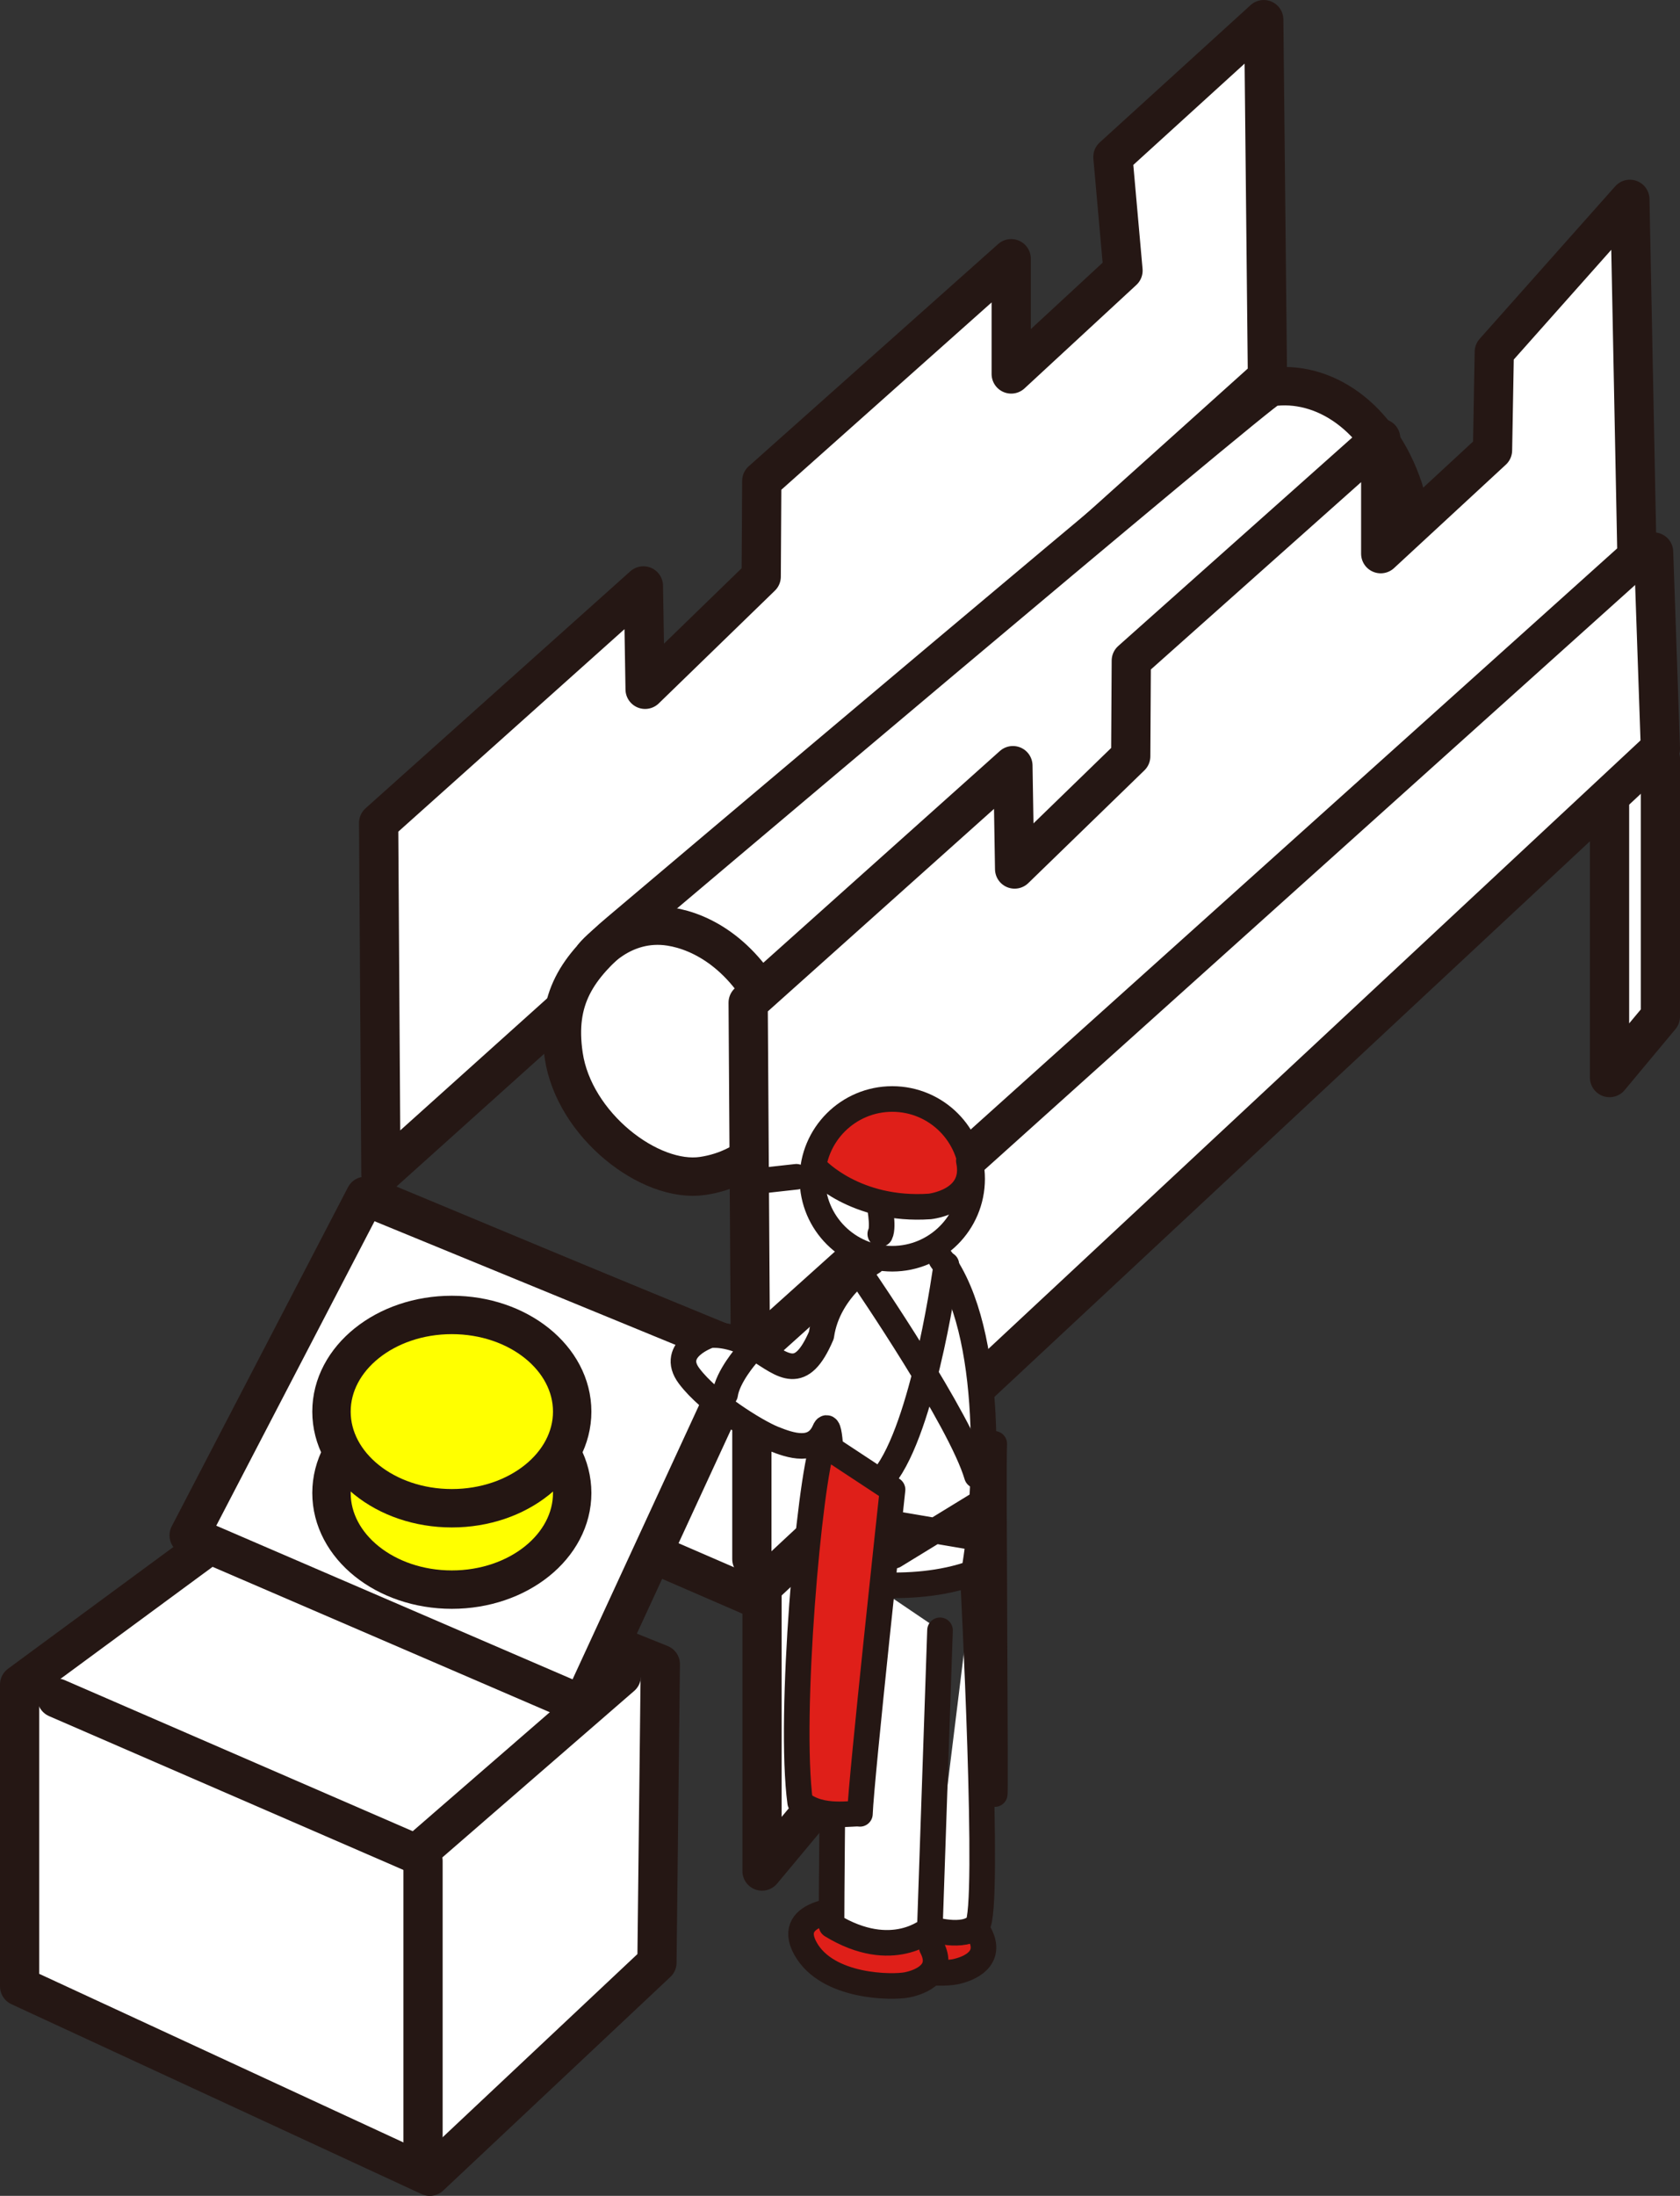 <svg xmlns="http://www.w3.org/2000/svg" width="93.021" height="121.553" viewBox="0 0 93.021 121.553"><rect x="0" y="0" width="93.021" height="121.553" fill="#333333" stroke="none"/><path fill="#fff" stroke="#251714" stroke-linecap="round" stroke-linejoin="round" stroke-width="2.172" d="M42.193 88.182v15.391l2.816-3.378V85.929M89.12 44.258V59.65l2.816-3.379V42.006M1.086 93.25v16.706l22.712 10.511 12.577-11.825.187-16.519-21.961-8.822L1.086 93.25z"/><path fill="#fff" stroke="#251714" stroke-linecap="round" stroke-linejoin="round" stroke-width="2.172" d="M3.15 94l19.897 8.635 11.357-9.855m6.288-18.113L20.42 66.22v12.952l21.21 9.197 50.306-46.926-.376-10.887m-21.382-9.673L21.09 64.996l-.125-19.443 14.66-13.12.094 5.725 6.429-6.241.031-5.296L55.99 14.32v6.382l6.191-5.725-.56-6.288 8.353-7.602.204 19.797z"/><g stroke="#251714" stroke-miterlimit="10" stroke-width="2.126"><path d="M77.717 27.06c-1.337-4.013-4.448-6.06-7.37-5.625-.477.07-36.037 30.144-36.037 30.144-2.347 1.97-3.567 3.694-3.097 6.851.571 3.845 4.773 7.098 7.696 6.664 1.295-.193 2.545-.763 3.848-2.065l30.596-27.452c1.408-1.408 2.886-2.816 4.434-4.364 0 0 .634-1.76-.07-4.153z" fill="#fff"/><path d="M32.808 52.987s1.623-2.118 4.317-1.69c1.66.264 4.174 1.478 5.82 5.162 2.346 5.631-1.784 7.884-1.784 7.884" fill="none"/></g><path fill="#fff" stroke="#251714" stroke-linecap="round" stroke-linejoin="round" stroke-width="2.172" d="M90.638 30.831L41.55 74.945l-.125-19.443 14.66-13.12.094 5.724 6.429-6.241.031-5.295L76.45 24.268v6.382l6.191-5.726.097-5.443 7.508-8.447.392 19.797zM41.63 76.544v9.761M20.232 66.22l-9.76 18.77 21.773 9.386 9.01-19.522-21.023-8.634zm3.191 36.79v16.143"/><ellipse cx="25.018" cy="82.644" rx="6.664" ry="5.35" fill="#ff0" stroke="#241613" stroke-miterlimit="10" stroke-width="2.126"/><ellipse cx="25.018" cy="78.139" rx="6.664" ry="5.35" fill="#ff0" stroke="#241613" stroke-miterlimit="10" stroke-width="2.126"/><path d="M44.915 64.718s0 4.411 4.036 4.88c3.19 0 7.884-3.566 2.628-8.446-5.35-1.783-6.664 3.566-6.664 3.566z" fill="#fff"/><path d="M49.661 104.97s-3.616 0-2.41 2.17 4.821 2.17 5.625 2.009 2.09-.724 1.366-2.09" fill="#df1f19" stroke="#251714" stroke-linecap="round" stroke-linejoin="round" stroke-width="1.417"/><path d="M47.01 105.693s-3.617 0-2.412 2.17 4.822 2.17 5.626 2.009 2.09-.723 1.366-2.09" fill="#df1f19" stroke="#251714" stroke-linecap="round" stroke-linejoin="round" stroke-width="1.417"/><path d="M53.878 87.384s.962 18.395.235 19.193-2.628.188-2.628.188m.563-16.519l-.563 16.519s-2.065 1.877-5.444-.188c0-3.191.188-20.272.188-20.272" fill="#fff" stroke="#251714" stroke-linecap="round" stroke-linejoin="round" stroke-width="1.417"/><path d="M52.118 69.716c2.957 4.012 2.558 13.022 1.807 17.34-3.566 1.313-7.884.375-7.884.375s.188-9.573-.375-8.26-1.9.845-2.839.47-3.543-1.971-4.67-3.473 1.127-2.252 1.127-2.252 1.126-.188 2.628.75c1.502.94 2.44 1.878 3.566-.75.376-2.628 2.84-4.06 2.84-4.06m-4.224-4.715l-2.534.281m-.211 9.573s-1.056 1.197-1.197 2.182m8.518-10.629s.28 1.338.07 1.76" fill="#fff" stroke="#251714" stroke-linecap="round" stroke-linejoin="round" stroke-width="1.417"/><path d="M47.825 70.772s5.35 7.813 6.264 10.91M52.4 69.998s-1.126 8.376-3.238 11.473" fill="none" stroke="#251714" stroke-linecap="round" stroke-linejoin="round" stroke-width="1.417"/><path d="M45.572 79.922l3.848 2.535s-1.736 15.978-1.806 17.949c-.374-.078-2.183.352-3.309-.634-.648-4.78.5-17.766 1.267-19.85zm9.479 0s-.281 2.065-.563 2.065.516 16.378.587 17.293c.07.915-.094-17.95-.024-19.358zm-5.631 4.412l4.411.75m.282-1.783l-4.599 2.816" fill="#df1f19" stroke="#251714" stroke-linecap="round" stroke-linejoin="round" stroke-width="1.417"/><path d="M45.01 64.343s1.876-4.411 6.193-3.003c2.91 1.501 2.347 4.41 2.347 4.41s-4.693 2.535-8.54-1.407z" fill="#df1f19"/><circle cx="49.405" cy="65.256" r="4.421" fill="none" stroke="#251714" stroke-linecap="round" stroke-linejoin="round" stroke-width="1.417"/><path d="M45.197 64.718s2.158 2.347 6.288 2.065c0 0 2.628-.282 2.159-2.534" fill="none" stroke="#251714" stroke-linecap="round" stroke-linejoin="round" stroke-width="1.417"/></svg>